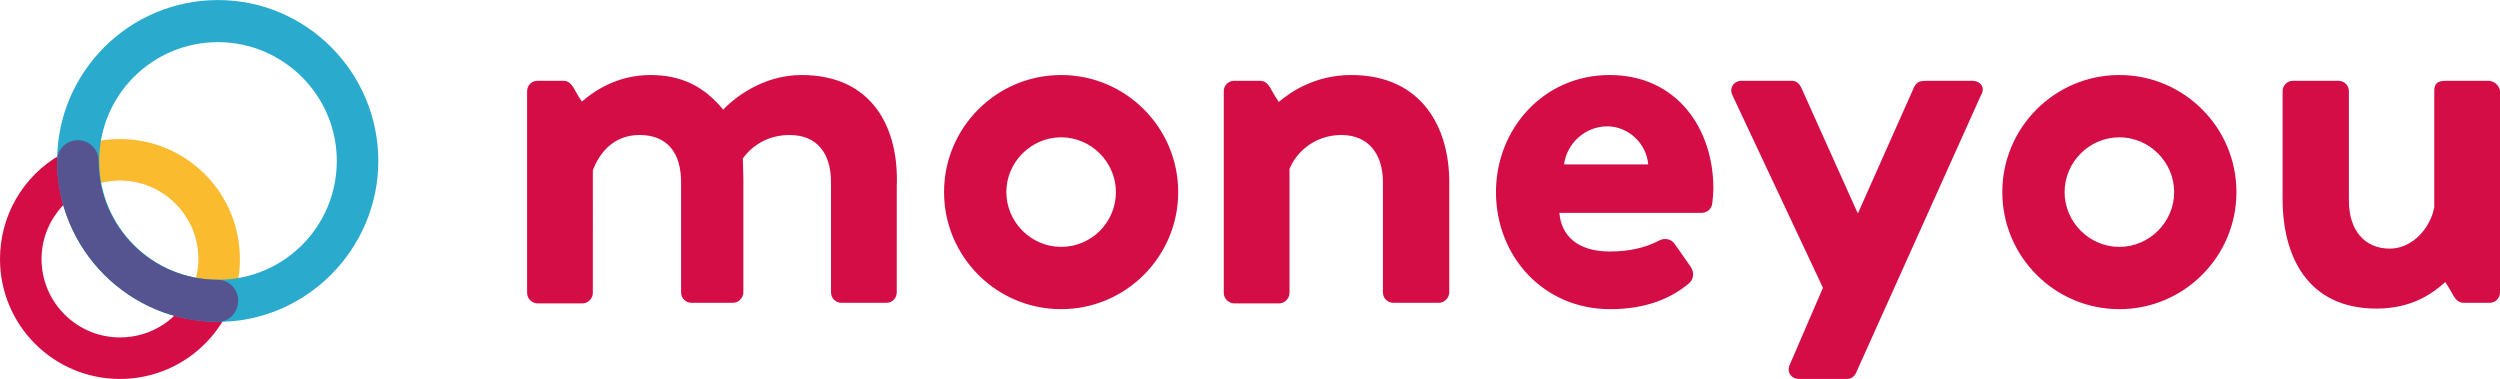 <svg viewBox="0 0 433.5 65.7" xmlns="http://www.w3.org/2000/svg" width="2500" height="379"><path d="M20.8 65.7C9.3 65.7 0 56.4 0 44.9c0-7.5 4-14.4 10.5-18.1l3.6 6.3C9.9 35.5 7.2 40 7.2 44.9c0 7.5 6.1 13.6 13.6 13.6 5.5 0 10.4-3.2 12.5-8.3L40 53c-3.3 7.7-10.8 12.7-19.2 12.7z" fill="#d40d47"/><path d="M40 53l-6.7-2.8c.7-1.7 1.1-3.4 1.1-5.3 0-7.5-6.1-13.6-13.6-13.6-2.3 0-4.7.6-6.7 1.8l-3.6-6.3c3.1-1.8 6.7-2.7 10.3-2.7 11.5 0 20.8 9.3 20.8 20.8 0 2.8-.5 5.5-1.6 8.1z" fill="#fabb2e"/><path d="M37.8 55.8c-15.4 0-27.9-12.5-27.9-27.9S22.4 0 37.8 0s27.8 12.6 27.8 27.9-12.5 27.9-27.8 27.9zm0-48.5c-11.4 0-20.6 9.2-20.6 20.6s9.2 20.6 20.6 20.6 20.6-9.2 20.6-20.6S49.1 7.3 37.8 7.3z" fill="#2aabce"/><path d="M37.8 55.8c-15.4 0-27.9-12.5-27.9-27.9 0-2 1.6-3.6 3.6-3.6s3.6 1.6 3.6 3.6c0 11.4 9.2 20.6 20.6 20.6 2 0 3.6 1.6 3.6 3.6s-1.5 3.7-3.5 3.7z" fill="#555390"/><path d="M139 13c-7 0-12 4.3-13.6 6-3.2-3.9-7.1-6-12.6-6-5.7 0-9.7 2.7-11.9 4.6-.7-1-1.5-2.5-1.5-2.5-.4-.6-.9-1.1-1.7-1.1h-4.5c-1 0-1.8.8-1.8 1.8v35c0 1 .9 1.8 1.8 1.8h7.8c1 0 1.8-.9 1.8-1.8V29.5c1-2.6 3.3-6.1 8.1-6.1 4.9 0 7.2 3.2 7.2 8.2v19.1c0 1 .8 1.8 1.8 1.8h7.2c1 0 1.8-.9 1.8-1.8V31.2c0-1.7-.1-3.7-.1-3.7s2.5-4.1 8.1-4.1c4.8 0 7.2 3.2 7.2 8.2v19.1c0 1 .8 1.8 1.8 1.8h7.8c1.1 0 1.8-.9 1.8-1.8V32.3c.4-10.1-4.2-19.3-16.5-19.3zm45 0c-11.2 0-20.3 9.1-20.3 20.3s9.1 20.3 20.3 20.3 20.3-9.1 20.3-20.3S195.2 13 184 13zm0 29.8c-5.2 0-9.5-4.3-9.5-9.5s4.3-9.5 9.5-9.5 9.5 4.3 9.5 9.5-4.2 9.5-9.5 9.5zM234.3 13c-6.2 0-10.5 2.9-12.6 4.7v-.1c-.7-1-1.5-2.5-1.5-2.5-.4-.6-.9-1.1-1.7-1.1H214c-1 0-1.8.8-1.8 1.8v35c0 1 .9 1.8 1.8 1.8h7.8c1 0 1.8-.9 1.8-1.8V29.3c1-2.6 4.1-5.9 9-5.9 4.6 0 7.2 3.2 7.2 8.2v19.1c0 1 .8 1.8 1.8 1.8h7.9c1 0 1.8-.9 1.8-1.8V32.2c.2-10-4.7-19.2-17-19.2zm44.8 0c-11.5 0-19.7 9.4-19.7 20.3 0 11.1 8.2 20.3 19.8 20.3 6.1 0 10.5-1.8 13.7-4.5.8-.7.9-1.9.3-2.8l-2.8-4c-.6-.9-1.8-1.1-2.7-.6-2.3 1.2-5 1.9-8.6 1.9-5.6 0-8.4-2.8-8.7-6.7h24.7c.9 0 1.7-.7 1.8-1.6.1-.7.2-1.9.2-2.6 0-10.5-6.4-19.7-18-19.7zm-7.9 15.5c.5-3.7 3.7-6.6 7.5-6.6 3.7 0 6.8 3 7.1 6.6zM341.9 14h-7.7c-1.2 0-1.8.1-2.3 1.1l-9.7 21.8h-.1l-9.8-21.8c-.3-.6-.8-1.1-1.6-1.1H302c-1.4 0-2.2 1.3-1.6 2.5l15.7 33.4-5.7 13.2c-.7 1.4.2 2.6 1.6 2.6h8.3c.8 0 1.4-.6 1.6-1.2l21.6-48c.8-1.3 0-2.5-1.6-2.5zm89.6 0h-7.3c-1.5 0-2.1.4-2.1 1.8v20.1c-.6 3.5-3.7 7.2-7.7 7.2-4.4 0-7.1-3.2-7.1-8.3v-19c0-1.1-.9-1.8-1.8-1.8h-7.9c-1 0-1.8.8-1.8 1.8v18.7c0 9.9 4.3 19 16.3 19 6.3 0 9.9-2.8 11.9-4.6.7 1 1.5 2.5 1.5 2.5.4.6.9 1.1 1.7 1.1h4.5c1 0 1.8-.8 1.8-1.8v-35c-.2-1-1.1-1.7-2-1.7zm-64-1c-11.2 0-20.3 9.1-20.3 20.3s9.1 20.3 20.3 20.3 20.3-9.1 20.3-20.3S378.7 13 367.5 13zm0 29.8c-5.2 0-9.5-4.3-9.5-9.5s4.3-9.5 9.5-9.5 9.5 4.3 9.5 9.5-4.3 9.5-9.5 9.5z" fill="#d40d47"/></svg>